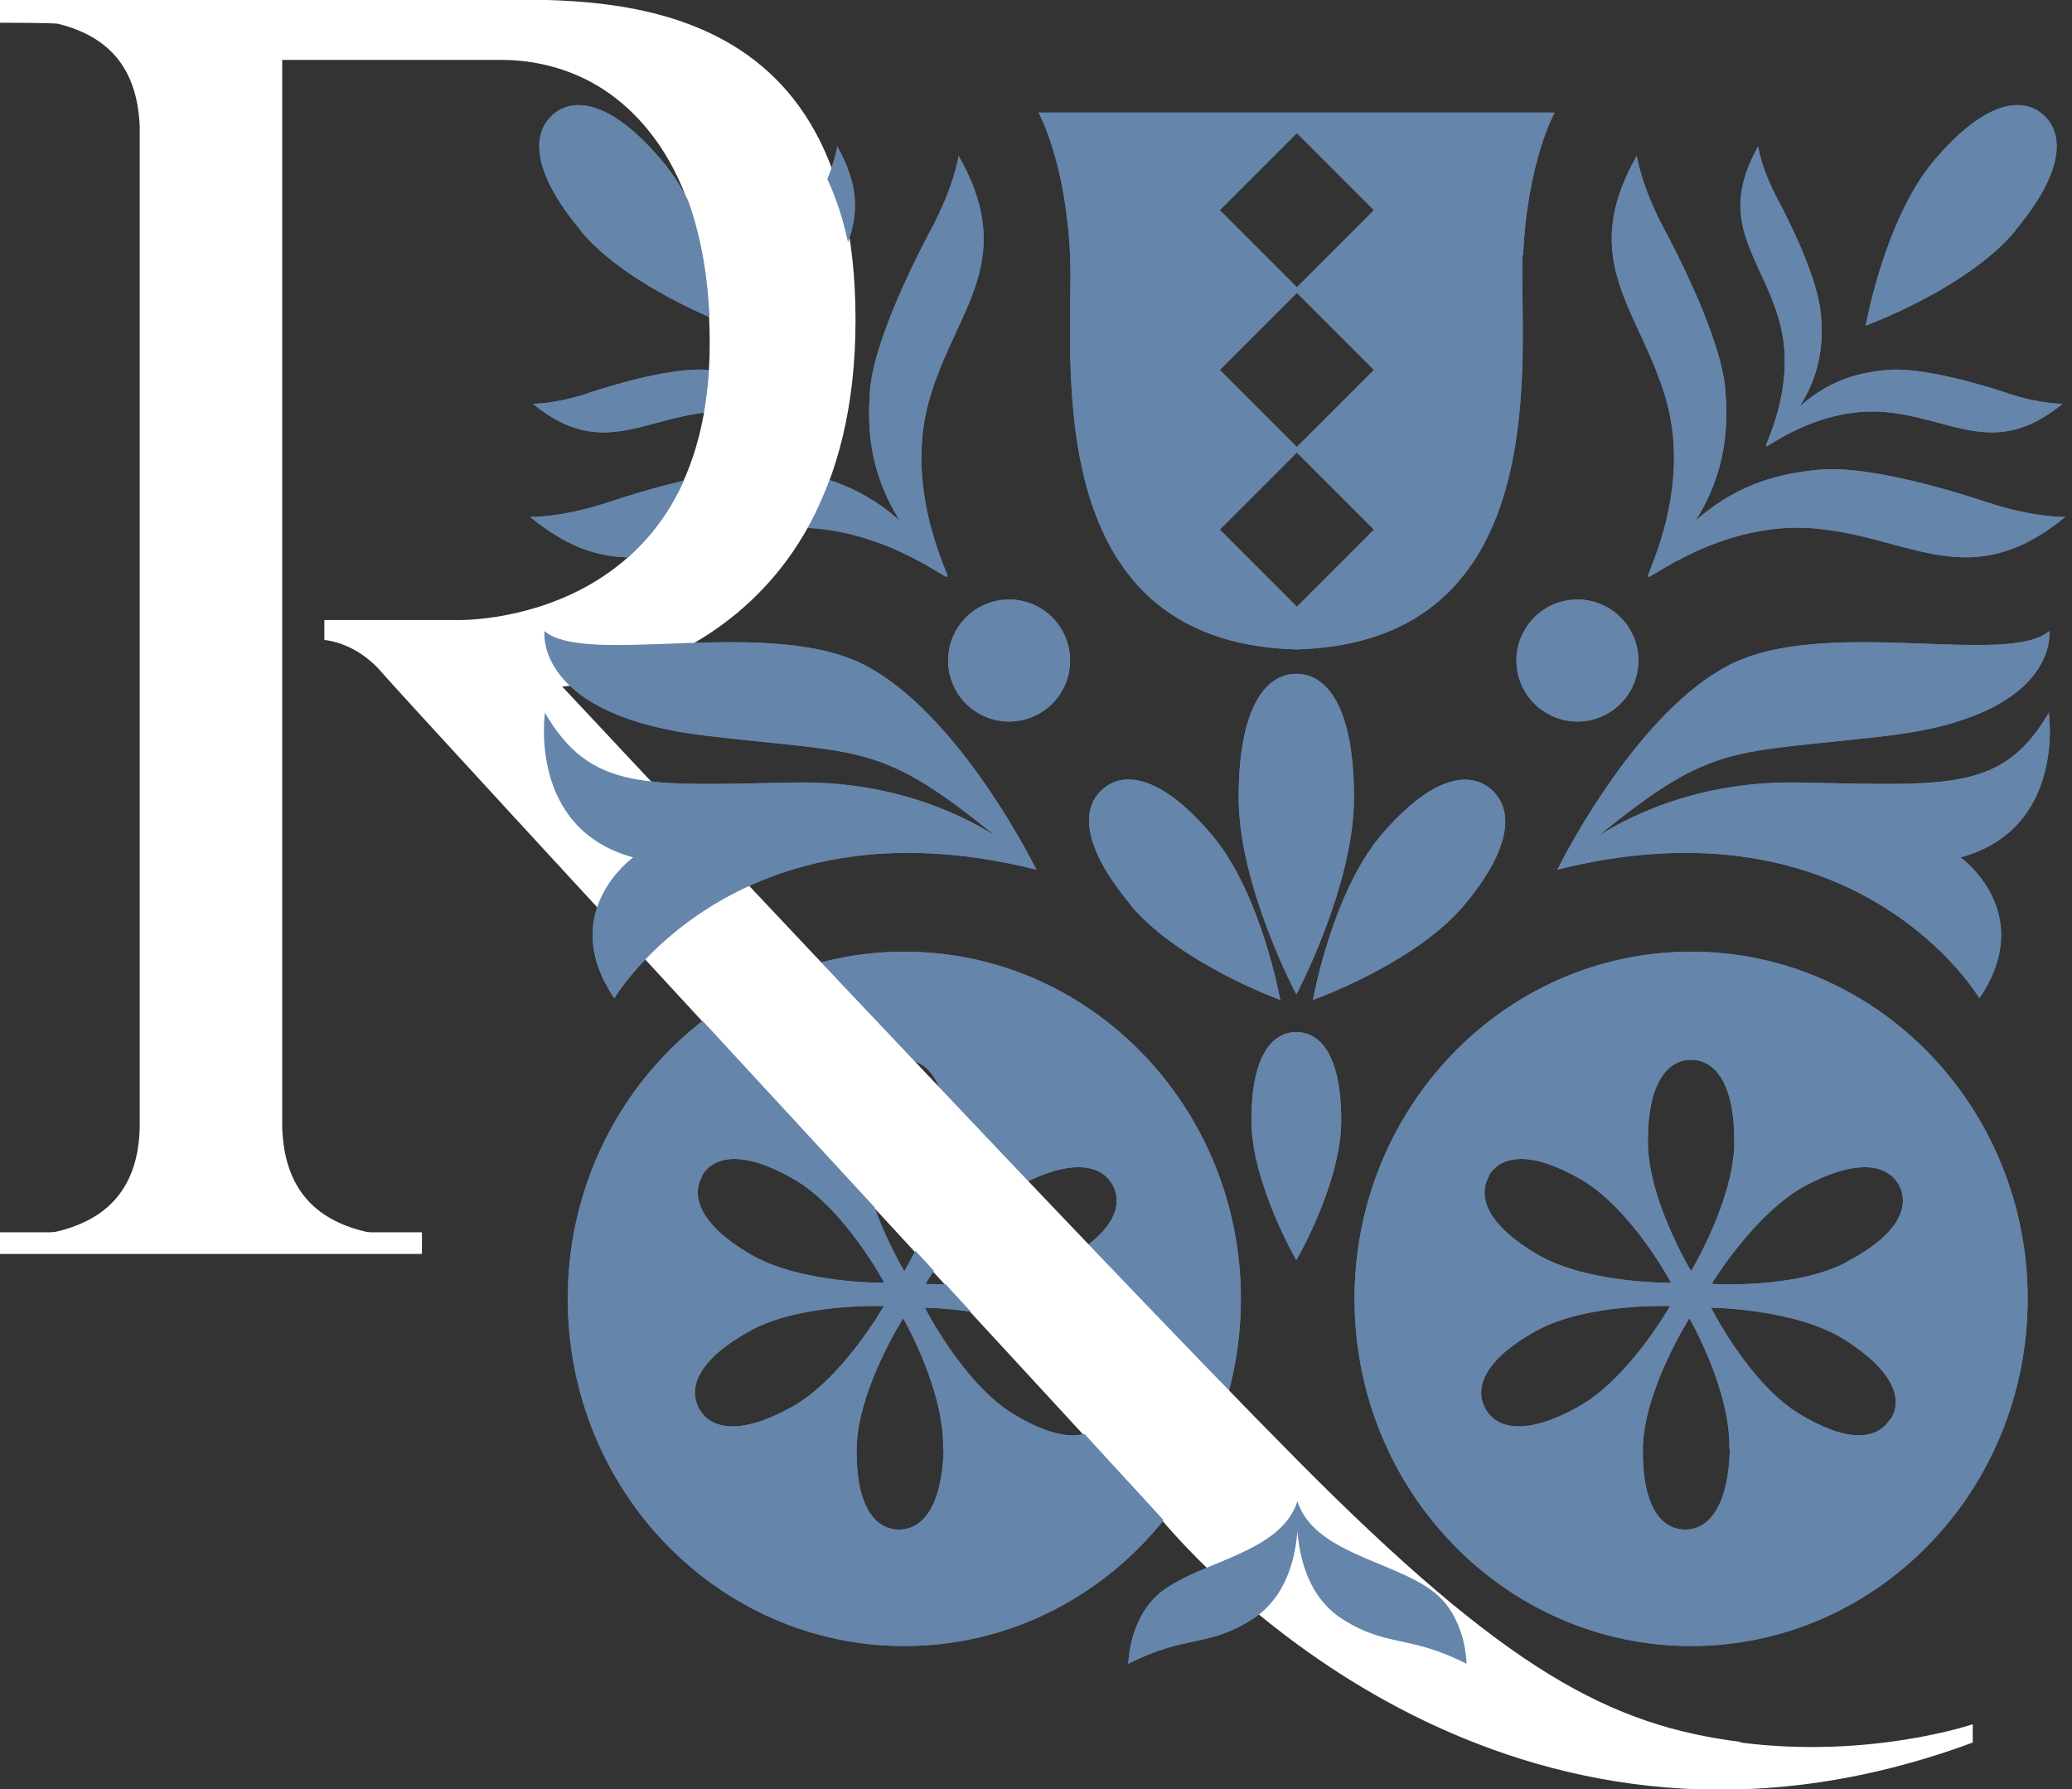 <?xml version="1.0" encoding="UTF-8"?>
<svg id="Livello_1" xmlns="http://www.w3.org/2000/svg" xmlns:xlink="http://www.w3.org/1999/xlink" version="1.1" viewBox="0 0 373.7 322.6">
  <rect x="0" y="0" width="373.7" height="322.6" fill="#333333" stroke="none"/>
  <!-- Generator: Adobe Illustrator 29.4.0, SVG Export Plug-In . SVG Version: 2.1.0 Build 152)  -->
  <defs>
    <style>
      .st0 {
        fill: none;
      }

      .st1 {
        fill: #fff;
      }

      .st2 {
        fill: #6585ab;
      }

      .st3 {
        clip-path: url(#clippath);
      }
    </style>
    <clipPath id="clippath">
      <path class="st0" d="M93.6,17v285h280.9V17H93.6ZM138.7,56.5c.5-6.6,5.7-16.9,7.9-21.1.9-1.6,1.5-3.1,2-4.4,2.1,4.2,3.7,9,4.7,14.5-.5,1.3-1.1,2.6-1.7,3.9-1.3,2.8-2.6,5.7-3.5,9-2.4,9.1,1,17.7,2.1,20.6.4,1.1.6,1.4.2,1.9l-.6.3-.4.2c-.4,0-.6-.1-1.4-.6-2.3-1.4-9.3-5.7-17.7-5.7s-1.5,0-2.2,0c-.5,0-.9.1-1.4.2.6-3,1-6.2,1.2-9.8,3.6.3,8,1.1,12.6,4.1-2.1-5.1-2.2-9.6-1.9-13.2ZM121.3,29.8c8.1,10.8,11.2,28,11.3,28.7l-1.3,1.1s-1.3-.5-3.3-1.3c-.4-12.5-3.1-21.7-6.7-28.5h0ZM112.1,101.5c4.6-3.8,8.8-8.9,11.7-15.9,4.8-1.1,9.9-2,14.1-2s1.6,0,2.3,0c2.8.3,6.2.7,9.8,1.9-1.4,3.9-3,7.5-4.9,10.7-.4,0-.8,0-1.2,0-1.1,0-2.1,0-3.1.1-4.9.4-9.2,1.6-13.4,2.7-4.7,1.3-9.1,2.4-13.7,2.4s-1,0-1.5,0ZM164.4,224.9c2.3-4.5,5.6-12.3,5.6-19s-2.5-13.7-6.8-13.7-6.8,5-6.8,13.7,1.5,9.6,3.2,13.8c-10.9-11.8-22.4-24.3-33.5-36.3,6.4-5,13.6-8.6,21.3-10.7,12.3,13,25.8,27.3,38.9,41.1-.6.3-1.2.6-1.8.9-6.8,3.5-12.8,11.6-15.3,15.3-1.5-1.7-3.1-3.4-4.7-5.1ZM210.5,274.9c-.1-.2-.3-.3-.4-.5-.4-.5-6.3-6.9-15.4-16.8,1.6-.3,2.8-1,3.6-2.3,2.3-3.7-.7-8.4-8.1-13-4-2.5-9.4-3.9-14-4.6-2.1-2.3-4.3-4.6-6.5-7.1.1,0,.2,0,.3,0,5,0,14.3-.5,20.8-3.9,1.9-1,3.6-2,4.9-3.1,9.7,10.1,18.8,19.7,26.8,27.8-2.3,8.6-6.4,16.6-12,23.5Z"/>
    </clipPath>
  </defs>
  <g>
    <path class="st2" d="M225.7,202c0,11.3,8.1,25.2,8.1,25.2,0,0,8.1-13.8,8.1-25.2s-3.6-15.9-8.1-15.9-8.1,4.5-8.1,15.9Z"/>
    <path class="st2" d="M223.4,143.8c0,16,10.4,35.5,10.4,35.5,0,0,10.4-19.5,10.4-35.5s-4.7-22.3-10.4-22.3-10.4,6.4-10.4,22.3Z"/>
    <path class="st2" d="M203.9,163.2c8.8,10.5,27,17.1,27,17.1,0,0-3.4-19.1-12.2-29.6-8.8-10.5-15.7-11.9-19.7-8.5-4.1,3.4-3.9,10.4,4.9,20.9Z"/>
    <path class="st2" d="M363.5,41.6c-8.8,10.5-27,17.1-27,17.1,0,0,3.4-19.1,12.2-29.6s15.7-11.9,19.7-8.5,3.9,10.4-4.9,20.9Z"/>
    <path class="st2" d="M249,150.7c-8.8,10.5-12.2,29.6-12.2,29.6,0,0,18.3-6.5,27.2-17,8.8-10.5,9-17.5,4.9-21s-11-2.1-19.9,8.4Z"/>
    <circle class="st2" cx="182" cy="119.1" r="11"/>
    <circle class="st2" cx="284.5" cy="119.1" r="11"/>
    <path class="st2" d="M274.7,46c.8-17.1,5.7-25.7,5.7-25.7h-93.1s4.9,8.6,5.7,25.7c.8,17.1-6.7,69.8,40.8,71.1,47.5-1.3,40.1-54,40.8-71.1ZM233.9,109.4l-13.9-13.9,13.9-13.9,13.9,13.9-13.9,13.9ZM233.9,80.6l-13.9-13.9,13.9-13.9,13.9,13.9-13.9,13.9ZM233.9,51.8l-13.9-13.9,13.9-13.9,13.9,13.9-13.9,13.9Z"/>
    <path class="st2" d="M163.1,171.6c-33.5,0-60.7,28-60.7,62.6s27.2,62.6,60.7,62.6,60.7-28,60.7-62.6-27.2-62.6-60.7-62.6ZM163.1,191.1c4.3,0,7.8,4.2,7.8,14.7s-7.8,23.4-7.8,23.4c0,0-7.8-12.9-7.8-23.4s3.5-14.7,7.8-14.7ZM126.6,212c2.2-3.7,7.6-4.6,16.7.7,9.1,5.3,16.2,18.6,16.2,18.6,0,0-15,.2-24.1-5.1-9.1-5.3-10.9-10.5-8.7-14.2ZM142.8,253.7c-9.2,5.1-14.6,4.1-16.7.3-2.1-3.8-.1-8.9,9.1-14s24.2-4.5,24.2-4.5c0,0-7.4,13.1-16.6,18.2ZM170.2,261.3c-.3,10.5-3.9,14.6-8.2,14.5-4.3-.1-7.7-4.4-7.5-14.9.3-10.5,8.4-23.2,8.4-23.2,0,0,7.5,13,7.2,23.6ZM199.1,255.9c-2.3,3.7-7.7,4.4-16.6-1.1-8.9-5.6-15.7-19-15.7-19,0,0,15,.1,24,5.7,8.9,5.6,10.7,10.8,8.4,14.4ZM191.2,227.6c-9.3,4.9-24.3,3.9-24.3,3.9,0,0,7.8-12.9,17.1-17.8s14.7-3.7,16.7,0c2,3.8,0,8.9-9.4,13.8Z"/>
    <path class="st2" d="M305,171.6c-33.5,0-60.7,28-60.7,62.6s27.2,62.6,60.7,62.6,60.7-28,60.7-62.6-27.2-62.6-60.7-62.6ZM305,191.1c4.3,0,7.8,4.2,7.8,14.7s-7.8,23.4-7.8,23.4c0,0-7.8-12.9-7.8-23.4s3.5-14.7,7.8-14.7ZM268.5,212c2.2-3.7,7.6-4.6,16.7.7,9.1,5.3,16.2,18.6,16.2,18.6,0,0-15,.2-24.1-5.1-9.1-5.3-10.9-10.5-8.7-14.2ZM284.6,253.7c-9.2,5.1-14.6,4.1-16.7.3-2.1-3.8-.1-8.9,9.1-14s24.2-4.5,24.2-4.5c0,0-7.4,13.1-16.6,18.2ZM312,261.3c-.3,10.5-3.9,14.6-8.2,14.5-4.3-.1-7.7-4.4-7.5-14.9.3-10.5,8.4-23.2,8.4-23.2,0,0,7.5,13,7.2,23.6ZM340.9,255.9c-2.3,3.7-7.7,4.4-16.6-1.1s-15.7-19-15.7-19c0,0,15,.1,24,5.7,8.9,5.6,10.7,10.8,8.4,14.4ZM333,227.6c-9.3,4.9-24.3,3.9-24.3,3.9,0,0,7.8-12.9,17.1-17.8s14.7-3.7,16.7,0c2,3.8,0,8.9-9.4,13.8Z"/>
    <path class="st2" d="M258.4,286.9c-7.3-5.5-21.4-6.9-24.4-16.2,0,0,0,.2,0,.7,0-.4,0-.7,0-.7-3,9.3-17.1,10.7-24.4,16.2-6,4.6-6.1,13.1-6.1,13.1,10.4-5.3,14.3-2.9,22.3-8,6.2-3.9,7.8-11,8.2-15.9.4,4.9,2,12,8.2,15.9,8.1,5.1,11.9,2.7,22.3,8,0,0,0-8.5-6.1-13.1Z"/>
    <path class="st2" d="M369.6,128.4c-8.4,14.4-18.1,13.2-45.2,12.7-16.5-.3-28.8,5-36.1,9.6,20.8-16.9,23.7-14.7,51.8-18,31.5-3.6,29.5-18.9,29.5-18.9-7.7,6.5-40.7-2.8-57.9,6.2-16,8.4-28.9,33-30.6,36.4-.2.2-.2.3-.2.4,54.4-13.6,76.1,23.2,76.1,23.2,10.5-15.5-3.4-25.4-3.4-25.4,19.1-5.2,15.9-26.2,15.9-26.2Z"/>
    <path class="st2" d="M98.2,128.4c8.4,14.4,18.1,13.2,45.2,12.7,16.5-.3,28.8,5,36.1,9.6-20.8-16.9-23.7-14.7-51.8-18-31.5-3.6-29.5-18.9-29.5-18.9,7.7,6.5,40.7-2.8,57.9,6.2,16,8.4,28.9,33,30.6,36.4.2.2.2.3.2.4-54.4-13.6-76.1,23.2-76.1,23.2-10.5-15.5,3.4-25.4,3.4-25.4-19.1-5.2-15.9-26.2-15.9-26.2Z"/>
    <path class="st2" d="M358.5,90.6c-8.4-2.8-22.4-6.7-30.5-5.9-6,.6-14.1,2-22.2,9.2,5.8-9.2,5.8-17.4,5.4-23.4-.6-8.1-6.8-21.2-11-29.1-4.2-7.8-5-13.3-5-13.3-11,19.4,1,28,5.5,44.7,4.4,16.7-4.6,32.3-3.4,31.1,0,0,0,0,.1-.1,0,0,0,0,0,.1-.9,1.4,12.9-10.2,30.1-8.6,17.3,1.6,27.8,12,45-2.1,0,0-5.5.2-14-2.6Z"/>
    <path class="st2" d="M362.1,70.9c-6-2-15.9-4.7-21.7-4.2-4.3.4-10,1.4-15.8,6.6,4.1-6.5,4.2-12.4,3.8-16.7-.5-5.8-4.8-15.1-7.8-20.7-3-5.6-3.5-9.5-3.5-9.5-7.8,13.8.7,19.9,3.9,31.8,3.2,11.9-3.3,23-2.4,22.2,0,0,0,0,0,0,0,0,0,0,0,0-.7,1,9.1-7.2,21.4-6.1,12.3,1.1,19.8,8.5,32-1.5,0,0-3.9.1-10-1.9Z"/>
    <path class="st2" d="M104.7,41.6c8.8,10.5,27,17.1,27,17.1,0,0-3.4-19.1-12.2-29.6s-15.7-11.9-19.7-8.5-3.9,10.4,4.9,20.9Z"/>
    <path class="st2" d="M109.6,90.6c8.4-2.8,22.4-6.7,30.5-5.9,6,.6,14.1,2,22.2,9.2-5.8-9.2-5.8-17.4-5.4-23.4.6-8.1,6.8-21.2,11-29.1,4.2-7.8,5-13.3,5-13.3,11,19.4-1,28-5.5,44.7-4.4,16.7,4.6,32.3,3.4,31.1,0,0,0,0-.1-.1,0,0,0,0,0,.1.9,1.4-12.9-10.2-30.1-8.6-17.3,1.6-27.8,12-45-2.1,0,0,5.5.2,14-2.6Z"/>
    <path class="st2" d="M106,70.9c6-2,15.9-4.7,21.7-4.2,4.3.4,10,1.4,15.8,6.6-4.1-6.5-4.2-12.4-3.8-16.7.5-5.8,4.8-15.1,7.8-20.7,3-5.6,3.5-9.5,3.5-9.5,7.8,13.8-.7,19.9-3.9,31.8-3.2,11.9,3.3,23,2.4,22.2,0,0,0,0,0,0,0,0,0,0,0,0,.7,1-9.1-7.2-21.4-6.1-12.3,1.1-19.8,8.5-32-1.5,0,0,3.9.1,10-1.9Z"/>
  </g>
  <path class="st1" d="M314,314.1c-23.5-3-42.1-12.6-80-50.8S101.4,123.8,101.4,123.8c0,0,52.9-3.3,52.9-66.1S104,.1,84.1,0h0s-84.1,0-84.1,0v4.1s9.9,0,10.5.2c8.9,2.2,14.3,7.8,14.7,18.6v180.5c-.3,10.8-5.8,16.4-14.7,18.6-.7.2-1.4.2-2,.2H0s0,3.9,0,3.9h76.1v-3.9h-8.5c-.7,0-1.4,0-2-.2-8.9-2.2-14.3-7.8-14.7-18.6V10.8s39.5,0,39.5,0c7.6,0,15,2.4,20.9,7.1,8.3,6.6,16.7,19.4,16.7,44,0,51.1-45.4,49.9-45.4,49.9h-24.1v3.6s5.7.3,10.5,6c4.3,5.1,138.8,150.6,140.9,153.1,10.9,12.7,65.6,69.4,145.9,39.7v-3.3s-18.5,6.3-41.9,3.3Z"/>
  <g class="st3">
    <g>
      <path class="st2" d="M225.7,202c0,11.3,8.1,25.2,8.1,25.2,0,0,8.1-13.8,8.1-25.2s-3.6-15.9-8.1-15.9-8.1,4.5-8.1,15.9Z"/>
      <path class="st2" d="M223.4,143.8c0,16,10.4,35.5,10.4,35.5,0,0,10.4-19.5,10.4-35.5s-4.7-22.3-10.4-22.3-10.4,6.4-10.4,22.3Z"/>
      <path class="st2" d="M203.9,163.2c8.8,10.5,27,17.1,27,17.1,0,0-3.4-19.1-12.2-29.6-8.8-10.5-15.7-11.9-19.7-8.5-4.1,3.4-3.9,10.4,4.9,20.9Z"/>
      <path class="st2" d="M363.5,41.6c-8.8,10.5-27,17.1-27,17.1,0,0,3.4-19.1,12.2-29.6s15.7-11.9,19.7-8.5,3.9,10.4-4.9,20.9Z"/>
      <path class="st2" d="M249,150.7c-8.8,10.5-12.2,29.6-12.2,29.6,0,0,18.3-6.5,27.2-17,8.8-10.5,9-17.5,4.9-21s-11-2.1-19.9,8.4Z"/>
      <circle class="st2" cx="182" cy="119.1" r="11"/>
      <circle class="st2" cx="284.5" cy="119.1" r="11"/>
      <path class="st2" d="M274.7,46c.8-17.1,5.7-25.7,5.7-25.7h-93.1s4.9,8.6,5.7,25.7c.8,17.1-6.7,69.8,40.8,71.1,47.5-1.3,40.1-54,40.8-71.1ZM233.9,109.4l-13.9-13.9,13.9-13.9,13.9,13.9-13.9,13.9ZM233.9,80.6l-13.9-13.9,13.9-13.9,13.9,13.9-13.9,13.9ZM233.9,51.8l-13.9-13.9,13.9-13.9,13.9,13.9-13.9,13.9Z"/>
      <path class="st2" d="M163.1,171.6c-33.5,0-60.7,28-60.7,62.6s27.2,62.6,60.7,62.6,60.7-28,60.7-62.6-27.2-62.6-60.7-62.6ZM163.1,191.1c4.3,0,7.8,4.2,7.8,14.7s-7.8,23.4-7.8,23.4c0,0-7.8-12.9-7.8-23.4s3.5-14.7,7.8-14.7ZM126.6,212c2.2-3.7,7.6-4.6,16.7.7,9.1,5.3,16.2,18.6,16.2,18.6,0,0-15,.2-24.1-5.1-9.1-5.3-10.9-10.5-8.7-14.2ZM142.8,253.7c-9.2,5.1-14.6,4.1-16.7.3-2.1-3.8-.1-8.9,9.1-14s24.2-4.5,24.2-4.5c0,0-7.4,13.1-16.6,18.2ZM170.2,261.3c-.3,10.5-3.9,14.6-8.2,14.5-4.3-.1-7.7-4.4-7.5-14.9.3-10.5,8.4-23.2,8.4-23.2,0,0,7.5,13,7.2,23.6ZM199.1,255.9c-2.3,3.7-7.7,4.4-16.6-1.1-8.9-5.6-15.7-19-15.7-19,0,0,15,.1,24,5.7,8.9,5.6,10.7,10.8,8.4,14.4ZM191.2,227.6c-9.3,4.9-24.3,3.9-24.3,3.9,0,0,7.8-12.9,17.1-17.8s14.7-3.7,16.7,0c2,3.8,0,8.9-9.4,13.8Z"/>
      <path class="st2" d="M305,171.6c-33.5,0-60.7,28-60.7,62.6s27.2,62.6,60.7,62.6,60.7-28,60.7-62.6-27.2-62.6-60.7-62.6ZM305,191.1c4.3,0,7.8,4.2,7.8,14.7s-7.8,23.4-7.8,23.4c0,0-7.8-12.9-7.8-23.4s3.5-14.7,7.8-14.7ZM268.5,212c2.2-3.7,7.6-4.6,16.7.7,9.1,5.3,16.2,18.6,16.2,18.6,0,0-15,.2-24.1-5.1-9.1-5.3-10.9-10.5-8.7-14.2ZM284.6,253.7c-9.2,5.1-14.6,4.1-16.7.3-2.1-3.8-.1-8.9,9.1-14s24.2-4.5,24.2-4.5c0,0-7.4,13.1-16.6,18.2ZM312,261.3c-.3,10.5-3.9,14.6-8.2,14.5-4.3-.1-7.7-4.4-7.5-14.9.3-10.5,8.4-23.2,8.4-23.2,0,0,7.5,13,7.2,23.6ZM340.9,255.9c-2.3,3.7-7.7,4.4-16.6-1.1s-15.7-19-15.7-19c0,0,15,.1,24,5.7,8.9,5.6,10.7,10.8,8.4,14.4ZM333,227.6c-9.3,4.9-24.3,3.9-24.3,3.9,0,0,7.8-12.9,17.1-17.8s14.7-3.7,16.7,0c2,3.8,0,8.9-9.4,13.8Z"/>
      <path class="st2" d="M258.4,286.9c-7.3-5.5-21.4-6.9-24.4-16.2,0,0,0,.2,0,.7,0-.4,0-.7,0-.7-3,9.3-17.1,10.7-24.4,16.2-6,4.6-6.1,13.1-6.1,13.1,10.4-5.3,14.3-2.9,22.3-8,6.2-3.9,7.8-11,8.2-15.9.4,4.9,2,12,8.2,15.9,8.1,5.1,11.9,2.7,22.3,8,0,0,0-8.5-6.1-13.1Z"/>
      <path class="st2" d="M369.6,128.4c-8.4,14.4-18.1,13.2-45.2,12.7-16.5-.3-28.8,5-36.1,9.6,20.8-16.9,23.7-14.7,51.8-18,31.5-3.6,29.5-18.9,29.5-18.9-7.7,6.5-40.7-2.8-57.9,6.2-16,8.4-28.9,33-30.6,36.4-.2.2-.2.3-.2.4,54.4-13.6,76.1,23.2,76.1,23.2,10.5-15.5-3.4-25.4-3.4-25.4,19.1-5.2,15.9-26.2,15.9-26.2Z"/>
      <path class="st2" d="M98.2,128.4c8.4,14.4,18.1,13.2,45.2,12.7,16.5-.3,28.8,5,36.1,9.6-20.8-16.9-23.7-14.7-51.8-18-31.5-3.6-29.5-18.9-29.5-18.9,7.7,6.5,40.7-2.8,57.9,6.2,16,8.4,28.9,33,30.6,36.4.2.2.2.3.2.4-54.4-13.6-76.1,23.2-76.1,23.2-10.5-15.5,3.4-25.4,3.4-25.4-19.1-5.2-15.9-26.2-15.9-26.2Z"/>
      <path class="st2" d="M358.5,90.6c-8.4-2.8-22.4-6.7-30.5-5.9-6,.6-14.1,2-22.2,9.2,5.8-9.2,5.8-17.4,5.4-23.4-.6-8.1-6.8-21.2-11-29.1-4.2-7.8-5-13.3-5-13.3-11,19.4,1,28,5.5,44.7,4.4,16.7-4.6,32.3-3.4,31.1,0,0,0,0,.1-.1,0,0,0,0,0,.1-.9,1.4,12.9-10.2,30.1-8.6,17.3,1.6,27.8,12,45-2.1,0,0-5.5.2-14-2.6Z"/>
      <path class="st2" d="M362.1,70.9c-6-2-15.9-4.7-21.7-4.2-4.3.4-10,1.4-15.8,6.6,4.1-6.5,4.2-12.4,3.8-16.7-.5-5.8-4.8-15.1-7.8-20.7-3-5.6-3.5-9.5-3.5-9.5-7.8,13.8.7,19.9,3.9,31.8,3.2,11.9-3.3,23-2.4,22.2,0,0,0,0,0,0,0,0,0,0,0,0-.7,1,9.1-7.2,21.4-6.1,12.3,1.1,19.8,8.5,32-1.5,0,0-3.9.1-10-1.9Z"/>
      <path class="st2" d="M104.7,41.6c8.8,10.5,27,17.1,27,17.1,0,0-3.4-19.1-12.2-29.6s-15.7-11.9-19.7-8.5-3.9,10.4,4.9,20.9Z"/>
      <path class="st2" d="M109.6,90.6c8.4-2.8,22.4-6.7,30.5-5.9,6,.6,14.1,2,22.2,9.2-5.8-9.2-5.8-17.4-5.4-23.4.6-8.1,6.8-21.2,11-29.1,4.2-7.8,5-13.3,5-13.3,11,19.4-1,28-5.5,44.7-4.4,16.7,4.6,32.3,3.4,31.1,0,0,0,0-.1-.1,0,0,0,0,0,.1.9,1.4-12.9-10.2-30.1-8.6-17.3,1.6-27.8,12-45-2.1,0,0,5.5.2,14-2.6Z"/>
      <path class="st2" d="M106,70.9c6-2,15.9-4.7,21.7-4.2,4.3.4,10,1.4,15.8,6.6-4.1-6.5-4.2-12.4-3.8-16.7.5-5.8,4.8-15.1,7.8-20.7,3-5.6,3.5-9.5,3.5-9.5,7.8,13.8-.7,19.9-3.9,31.8-3.2,11.9,3.3,23,2.4,22.2,0,0,0,0,0,0,0,0,0,0,0,0,.7,1-9.1-7.2-21.4-6.1-12.3,1.1-19.8,8.5-32-1.5,0,0,3.9.1,10-1.9Z"/>
    </g>
  </g>
</svg>